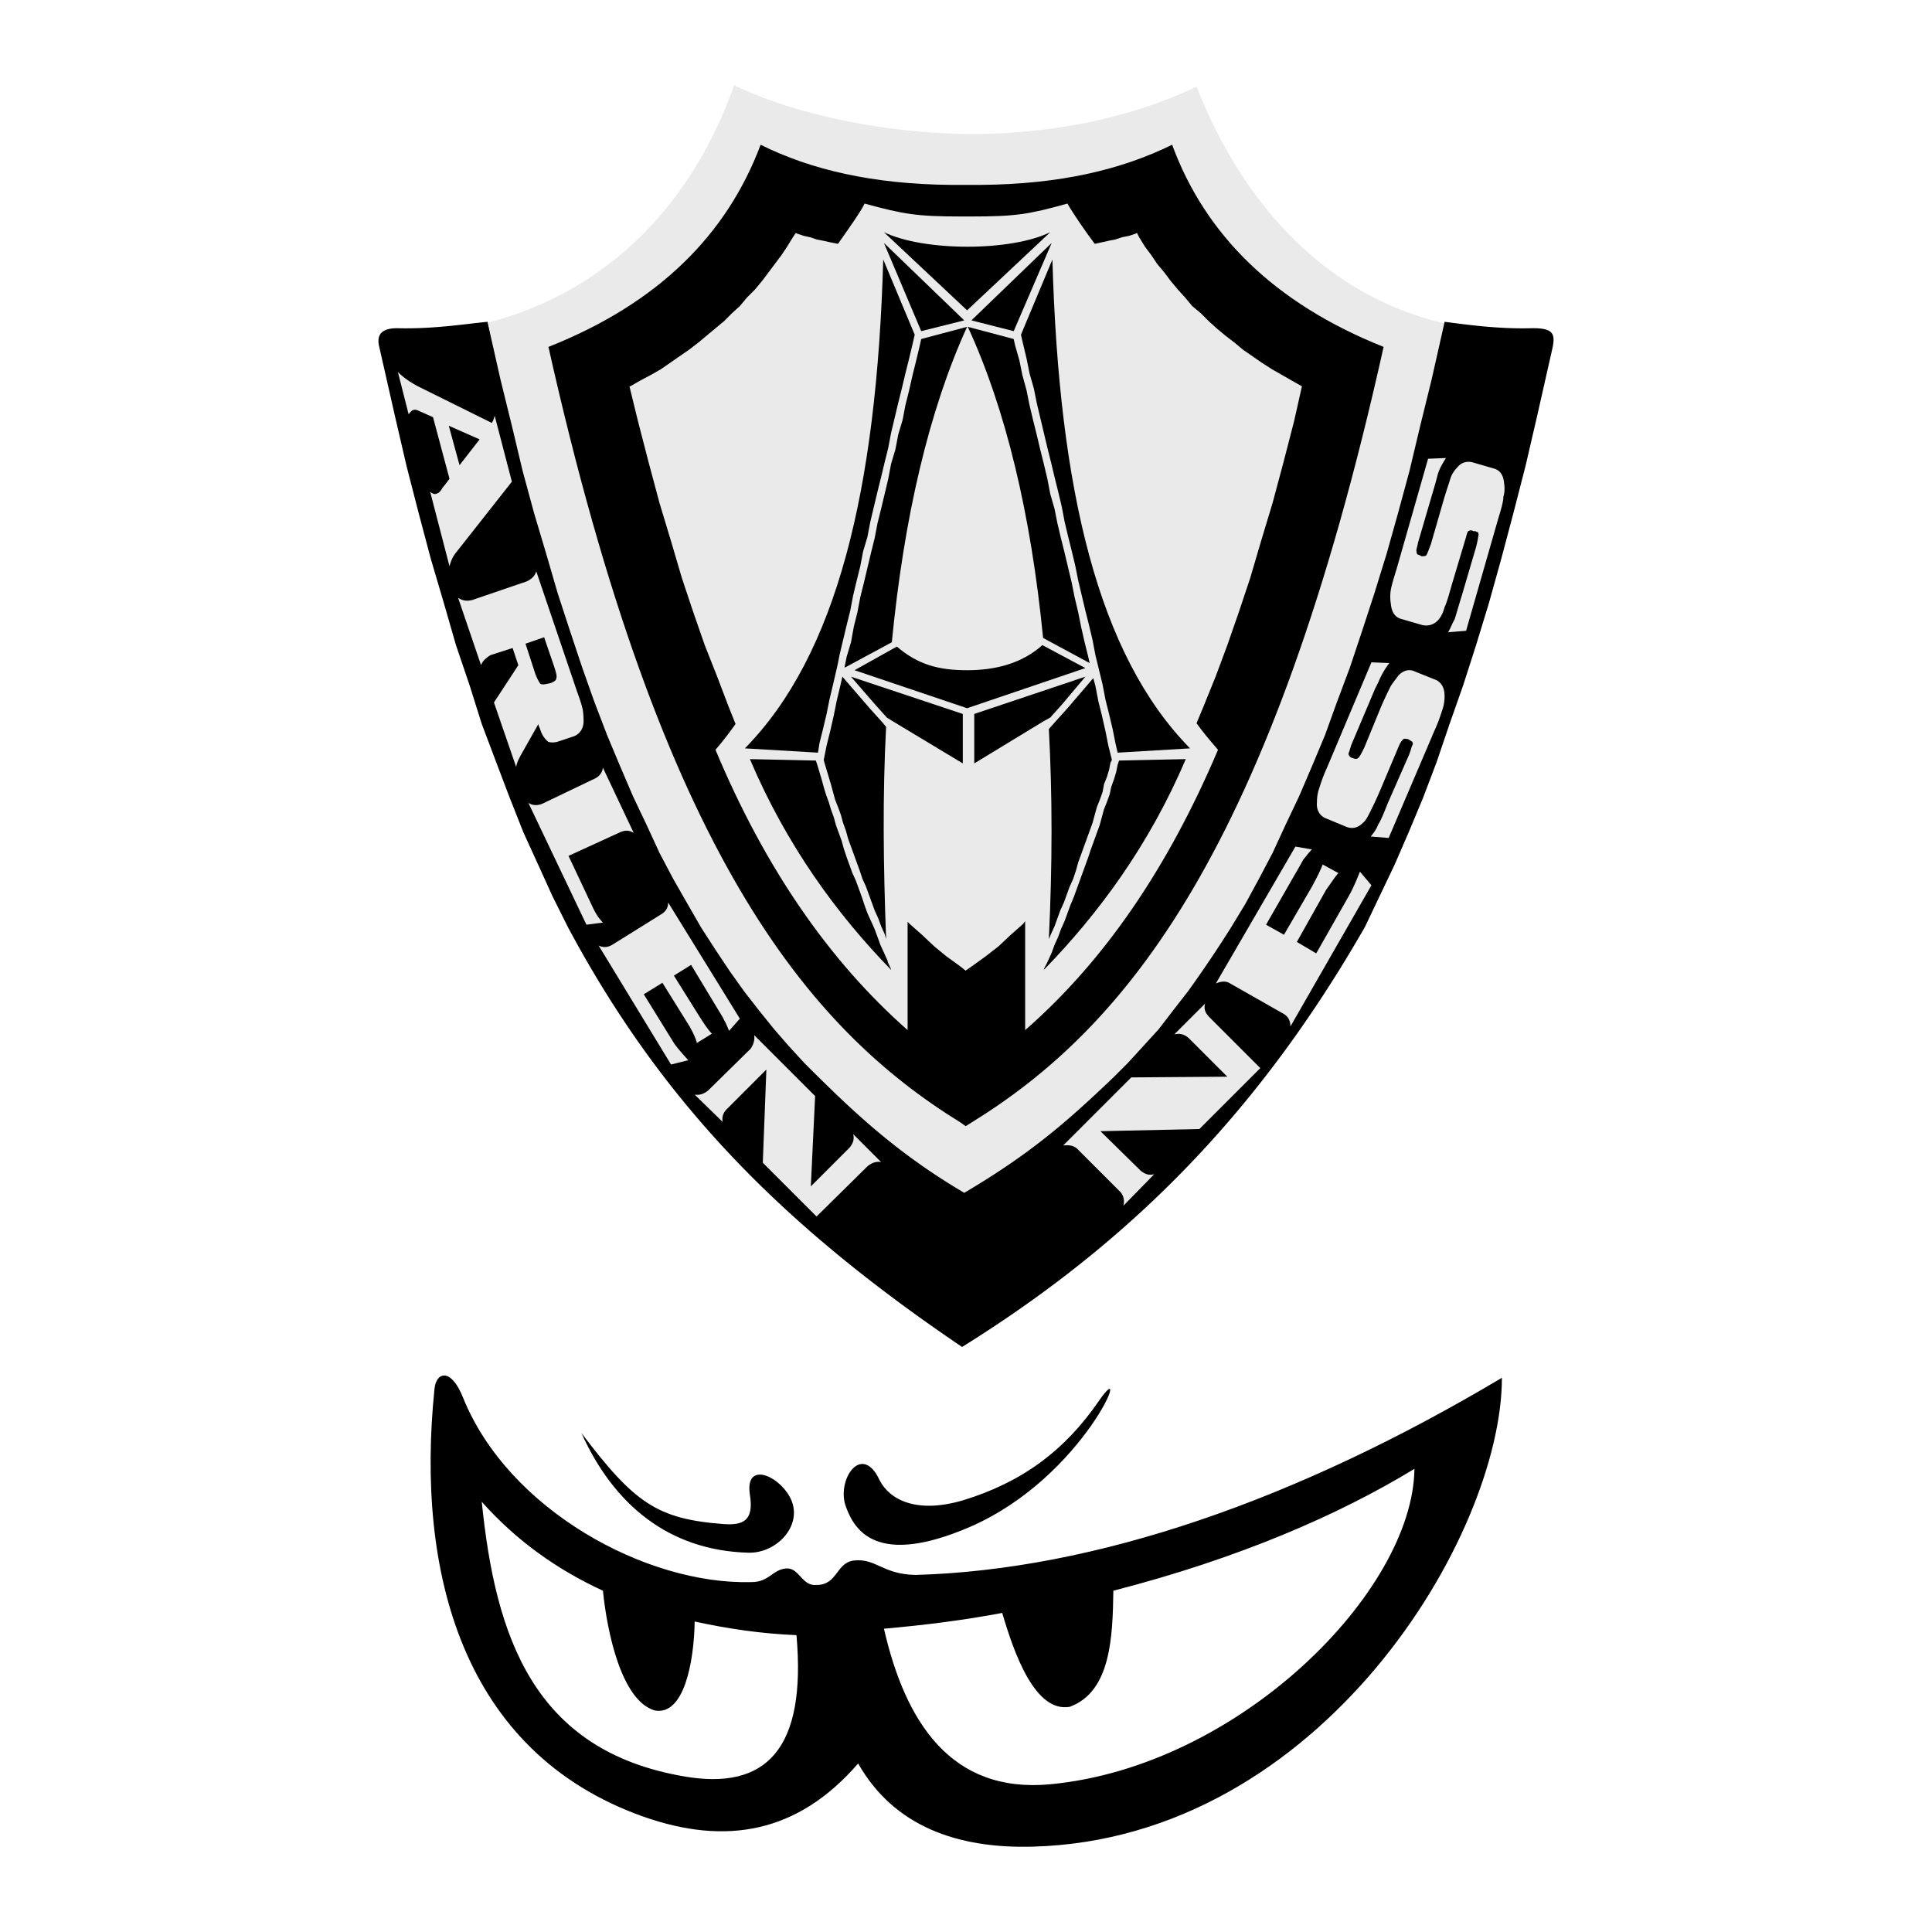 <svg xmlns="http://www.w3.org/2000/svg" width="2500" height="2500" viewBox="0 0 192.756 192.756"><g fill-rule="evenodd" clip-rule="evenodd"><path fill="#fff" d="M0 0h192.756v192.756H0V0z"/><path d="M73.243 8.504C68.451 22.022 59.009 29.532 48.71 32.179l1.216 5.65 1.145 4.649 1.073 4.506 1.145 4.22 1.216 4.077 1.145 3.934 1.216 3.719 1.216 3.648 1.216 3.433 1.288 3.362 1.288 3.075 1.287 3.004 1.359 2.861 1.287 2.789 1.359 2.575 1.431 2.503 1.359 2.36 1.431 2.217 1.43 2.146 1.431 2.003 1.502 1.931 1.502 1.86 1.431 1.645 1.574 1.717c4.863 4.863 9.155 8.94 15.95 12.945 6.651-3.934 10.228-7.081 14.806-11.443l1.502-1.502 1.574-1.717 1.502-1.645 1.43-1.86 1.502-1.931a123.73 123.73 0 0 0 4.291-6.366l1.432-2.36 1.359-2.503 1.357-2.575 1.287-2.789 1.359-2.861 1.287-3.004 1.289-3.075 1.215-3.362 1.287-3.433 1.217-3.648 1.215-3.719 1.217-3.934 1.145-4.077 1.145-4.22 1.072-4.506 1.145-4.649 1.217-5.579c-10.729-2.503-19.598-10.657-24.676-23.603-6.438 3.075-14.449 4.792-23.103 4.72-8.16-.142-16.957-1.93-23.037-4.863z" fill="#ebeaea"/><path d="M84.901 67.512l2.36 2.718 1.216 1.359.572.357 7.01 4.22v-4.935l-11.158-3.719zm11.587-.644c2.932 0 5.508-.715 7.51-2.503l4.291 2.289-11.801 4.005-11.229-3.791 4.22-2.36c2.074 1.788 4.148 2.36 7.009 2.36zm11.801.644l-2.287 2.718-1.217 1.359-.645.357-6.938 4.22v-4.935l11.087-3.719zM96.202 31.964l-8.011-7.725 3.719 8.798 4.292-1.073zM74.816 75.737c3.648 8.583 8.655 15.449 14.091 21.028 0-.143-.358-.715-.358-.929l-.357-.787-.358-.787-.286-.787-.287-.786-.357-.787-.357-.787-.286-.787-.286-.858-.286-.787-.286-.787-.357-.787-.286-.787-.286-.787-.286-.858-.214-.787-.287-.787-.286-.786-.214-.787-.286-.787-.215-.715-.286-.787-.214-.715-.215-.787-.214-.715-.215-.715-.143-.429-6.583-.143zM88.12 25.885c-.644 23.031-4.649 39.481-13.804 48.779l7.295.429.144-.93.357-1.43.357-1.502.286-1.43.358-1.502c.5-2.217.357-1.431.644-2.932l.357-1.502.358-1.502.357-1.43.286-1.502.357-1.502.358-1.43.286-1.502.429-1.431.286-1.502.357-1.502.358-1.502.357-1.43.358-1.502.357-1.431.286-1.502.357-1.502.357-1.502.358-1.431.357-1.502.358-1.431.357-1.502.215-.93-3.143-7.51zm-5.936 49.924l.071.286.214.715.215.715.215.715.214.787.214.787.286.715.286.786.214.787.287.787.214.786.286.787.286.787.286.787.287.787.286.858.358.787.286.787.286.787.286.787.358.787.286.787.358.787.143.5c-.286-7.51-.357-14.448 0-21.171l-.357-.43-1.288-1.43-2.718-3.147-.214.93-.358 1.502-.286 1.431-.358 1.573-.357 1.431-.286 1.43zm6.794-11.73c1.216-12.517 3.72-23.174 7.51-31.471l-4.578 1.216-.143.644-.357 1.502-.357 1.43-.357 1.574-.358 1.43-.286 1.502-.43 1.431-.286 1.502-.429 1.431-.286 1.502-.357 1.502-.358 1.502-.357 1.431-.287 1.502-.357 1.43-.357 1.502-.357 1.502-.358 1.431-.286 1.502-.357 1.431-.286 1.574-.429 1.43-.215 1.073h.072l4.646-2.505zm7.939-32.115l8.01-7.725-3.791 8.798-4.219-1.073zm21.386 43.773c-3.646 8.583-8.725 15.449-14.162 21.028 0-.143.357-.715.43-.929l.357-.787.287-.787.357-.787.285-.786.357-.787.287-.787.285-.787.357-.858.287-.787.285-.787.287-.787.285-.787.287-.787.285-.858.287-.787.285-.787.287-.786.215-.787.213-.787.287-.715.285-.787.145-.715.285-.787.215-.715.143-.715.143-.429 6.654-.143zM105 25.885c.643 23.031 4.578 39.481 13.732 48.779l-7.225.429-.215-.93-.285-1.43-.357-1.502-.357-1.43-.287-1.502c-.572-2.36-.285-1.144-.715-2.932l-.285-1.502-.357-1.502-.359-1.43-.357-1.502-.357-1.502-.285-1.43-.357-1.502-.359-1.431-.357-1.502-.285-1.502-.357-1.502-.357-1.43-.357-1.502-.359-1.431-.357-1.502-.357-1.502-.357-1.502-.285-1.431-.43-1.502-.285-1.431-.359-1.502-.213-.93 3.14-7.51zm5.936 49.924l-.143.286-.143.715-.215.715-.287.715-.143.787-.285.787-.287.715-.215.786-.213.787-.287.787-.285.786-.287.787-.285.787-.287.787-.215.787-.285.858-.357.787-.287.787-.285.787-.357.787-.287.787-.285.787-.357.787-.215.5c.357-7.51.357-14.305 0-20.957l.572-.644 1.287-1.43 2.574-3.004.215.787.287 1.502.357 1.431.357 1.573.285 1.431.358 1.43zm-6.866-12.16c-1.217-12.374-3.721-22.816-7.511-31.042l4.577 1.216.143.644.43 1.502.287 1.43.43 1.574.285 1.43.357 1.502.357 1.431.357 1.502.357 1.431.357 1.502.287 1.502.43 1.502.285 1.431.357 1.502.357 1.43.357 1.502.359 1.502.285 1.431.357 1.502.287 1.431.357 1.574.357 1.43.143.644-4.644-2.505zM88.191 23.167l8.297 7.796 8.297-7.796c-3.933 1.931-12.588 1.931-16.594 0z"/><path d="M97.918 18.446h-3.075c-7.725-.072-13.947-1.502-18.954-4.006-3.362 8.941-10.156 15.807-21.171 20.17 11.301 50.496 25.82 67.948 41.126 77.39l.501.357.572-.357c15.307-9.441 29.897-26.894 41.125-77.39-10.941-4.363-17.809-11.229-21.1-20.17-5.077 2.504-11.227 3.935-19.024 4.006zm21.459 53.715l.715-1.716 1.215-3.004 1.145-3.076 1.145-3.29 1.145-3.433 1.072-3.648 1.145-3.791 1.074-4.006 1.072-4.148.787-3.504-1.002-.572-1.002-.572-1-.572-1.002-.644-.93-.643-.93-.644-.859-.715-.93-.715-.857-.715-.787-.715-.787-.787-.857-.715-.715-.858-.717-.787-.715-.858-.643-.858-.717-.858-.572-.858-.643-.858-.572-.93-.215-.429-.143.071-.645.215-.715.143-.645.215-.715.143-.643.143-.645.143h-.072c-.93-1.216-2.287-3.218-2.717-4.005-3.863 1.073-5.15 1.288-9.584 1.288h-1.001c-4.435 0-5.722-.215-9.656-1.288-.358.787-1.788 2.79-2.646 4.005h-.071l-.716-.143-.643-.143-.715-.143-.644-.215-.644-.143-.644-.215-.143-.071-.286.429-.572.93-.572.858-.644.858-.644.858-.644.858-.715.858-.787.787-.715.858-.787.715-.786.787-.858.715-.858.715-.858.715-.93.715-.93.644-.93.643-.93.644-1.001.571-1.073.572-1.001.572H62.8l.858 3.504 1.073 4.148 1.073 4.006 1.145 3.791 1.073 3.648 1.145 3.433 1.144 3.29 1.216 3.076 1.144 3.004.715 1.788c-.5.715-1.144 1.573-2.002 2.575 4.935 11.801 11.372 21.1 19.168 27.966v-10.8l.214.215 1.216 1.073 1.215 1.145 1.216 1.001 1.287.93.644.501.715-.501 1.287-.93 1.287-1.001 1.217-1.145 1.215-1.073.215-.286v10.872c7.867-6.867 14.234-16.165 19.24-27.966-.928-1.074-1.573-1.861-2.143-2.647z"/><path d="M154.852 34.896l-1.502 6.652-1.145 4.935-1.215 4.721-1.217 4.578-1.215 4.363-1.289 4.22-1.287 4.006-1.359 3.862-1.287 3.791-1.357 3.577-1.432 3.433-1.43 3.29-1.502 3.147-1.432 3.004c-10.371 18.096-22.959 31.185-40.196 41.913-17.523-11.873-29.754-23.961-39.338-41.913l-1.502-3.004-1.43-3.147-1.502-3.29-1.359-3.434-1.359-3.577-1.431-3.791-1.215-3.862-1.359-4.006-1.216-4.22-1.288-4.363-1.216-4.578-1.216-4.721-1.145-4.935-1.573-6.938c-.286-1.145.143-1.931 2.002-1.859 3.505.071 6.581-.429 8.798-.644l1.287 5.722 1.145 4.649 1.073 4.506 1.145 4.22 1.216 4.077 1.145 3.934 1.216 3.719 1.216 3.648 1.216 3.433 1.288 3.362 1.288 3.075 1.287 3.004 1.359 2.861 1.287 2.789 1.359 2.575 1.431 2.503 1.359 2.36 1.431 2.217 1.43 2.146 1.431 2.003 1.502 1.931 1.502 1.86 1.431 1.645 1.574 1.717c4.863 4.863 9.155 8.94 15.95 12.945 6.651-3.934 10.228-7.081 14.806-11.443l1.502-1.502 1.574-1.717 1.502-1.645 1.43-1.86 1.502-1.931a123.73 123.73 0 0 0 4.291-6.366l1.432-2.36 1.359-2.503 1.357-2.575 1.287-2.789 1.359-2.861 1.287-3.004 1.289-3.075 1.215-3.362 1.287-3.433 1.217-3.648 1.215-3.719 1.217-3.934 1.145-4.077 1.145-4.22 1.072-4.506 1.145-4.649 1.287-5.722c2.217.286 5.223.715 8.512.644 2.426-.07 2.569.573 2.212 2.146z"/><path d="M49.354 41.477l1.716 6.581-5.579 7.081c-.287.358-.501.787-.644 1.359l-1.931-7.439c.143.143.429.287.572.215.286-.072.429-.215.644-.572l.715-.93-1.645-6.151-1.288-.572c-.286-.143-.5-.215-.644-.143-.143 0-.286.143-.5.429l-1.073-4.22c.572.572 1.216 1.001 2.003 1.431l7.367 3.648c.143-.216.215-.431.287-.717zm-3.505 4.935l2.002-2.575-3.076-1.359 1.074 3.934zM51.714 66.367l-.572-1.716-2.218.715c-.429.286-.787.572-.93 1.001l-2.289-6.723c.43.286.858.358 1.431.214l5.436-1.859c.429-.215.787-.501.93-1.001l4.077 12.016c.286.787.5 1.431.572 1.859.072.501.072.858.072 1.216-.072.715-.429 1.145-.93 1.359l-1.717.572c-.357.071-.572.071-.858 0-.358-.286-.644-.644-.858-1.359-.072-.143-.143-.287-.143-.429l-1.574 2.789c-.286.501-.572 1.001-.644 1.502l-2.217-6.437 2.432-3.719zm.715-2.145l1.001 3.075c.214.501.357.787.5.93.072.071.357.071.644 0l.358-.072c.358-.143.572-.286.572-.5.071-.143 0-.5-.214-1.145l-1.002-2.932-1.859.644zM60.154 92.044l-1.645.214L52.715 80.1c.429.286.93.286 1.431.072l5.221-2.503c.429-.214.715-.572.787-1.073l3.075 6.508c-.429-.286-.858-.286-1.358-.071l-5.15 2.36 2.36 5.007c.357.786.715 1.287 1.073 1.644zM68.951 96.265l-1.716 1.072 2.503 4.006c.5.787.93 1.431 1.287 1.788l-1.501.93c-.072-.357-.287-.858-.716-1.646l-2.718-4.362-1.859 1.145 3.004 4.863c.286.429.787 1.001 1.431 1.717l-1.717.429-7.224-11.873c.429.215.858.215 1.358-.071l4.936-3.076c.429-.286.644-.644.644-1.144l7.152 11.587-1.073 1.216c-.215-.501-.358-.858-.5-1.073-.072-.215-.358-.644-.787-1.358l-2.504-4.15zM81.325 109.354l-.429 9.012 3.862-3.862c.357-.429.5-.858.357-1.358l2.79 2.789c-.5-.071-.93.071-1.359.429l-5.078 5.007-5.364-5.364.357-9.298-3.934 3.934c-.429.429-.5.858-.429 1.287l-2.789-2.718c.5.072.93-.071 1.359-.429l4.22-4.148c.286-.43.429-.858.357-1.359l6.08 6.078zM112.867 107.493l9.584-.071-3.861-3.862c-.43-.357-.859-.5-1.432-.357l3.076-3.075c-.143.5 0 .93.43 1.358l5.078 5.078-6.08 6.08-9.871.215 4.006 3.934c.43.357.859.5 1.359.357l-3.076 3.147c.145-.572 0-1.073-.357-1.431l-4.221-4.221c-.357-.357-.857-.429-1.43-.357l6.795-6.795zM126.314 92.259l1.787 1.001 2.789-4.792c.502-.93.859-1.645 1.074-2.217l1.572.858c-.285.286-.643.858-1.215 1.645l-2.934 5.221 1.932 1.145 3.291-5.794c.285-.5.643-1.287 1.072-2.36l1.145 1.359-8.082 14.09c0-.571-.215-1.001-.715-1.287l-5.293-3.004c-.43-.286-.93-.215-1.432 0l7.939-13.661 1.645.286c-.428.429-.643.787-.857 1.001-.143.287-.43.787-.93 1.646l-2.788 4.863zM136.828 66.081l1.787.071c-.428.572-.785 1.145-1.072 1.86l-.357.715-2.361 5.579c-.143.429-.213.715-.285.858 0 .214.143.357.285.429l.215.072c.215.071.359.071.502-.072s.285-.429.572-1.001l1.645-4.006a38.51 38.51 0 0 1 1.002-2.146c.285-.429.572-.787.787-1.073.5-.501 1.072-.644 1.645-.358l2.145.858c.502.286.787.787.787 1.574 0 .5-.07.93-.215 1.359-.143.429-.357 1.145-.785 2.074l-4.578 10.729-1.789-.143c.287-.358.572-.715.715-1.144.287-.43.572-1.145 1.002-2.218l2.074-4.72c.215-.501.287-.93.357-1.001.072-.143.072-.215 0-.357 0 0-.07-.072-.215-.143l-.213-.143c-.215 0-.359-.072-.43 0-.143.071-.287.286-.43.572l-1.932 4.578c-.428 1.001-.785 1.716-1 2.146s-.43.858-.717 1.073c-.5.5-1.072.644-1.715.358l-2.074-.858c-.572-.287-.859-.858-.787-1.574 0-.501.07-.93.215-1.359.143-.429.357-1.145.785-2.074l4.435-10.515zM142.479 45.769l1.787-.072c-.357.572-.715 1.144-.857 1.788l-.215.787-1.717 5.865c-.07.429-.215.715-.143.93 0 .143.072.286.215.286l.285.143c.215 0 .43 0 .502-.143.07-.143.215-.501.428-1.073l1.217-4.22c.285-1.001.572-1.788.715-2.289.143-.429.357-.787.645-1.073.43-.572 1-.715 1.572-.572l2.219.644c.572.215.857.644.93 1.431.07.429.07.93-.072 1.359 0 .5-.215 1.216-.5 2.146l-3.219 11.229-1.789.143c.287-.501.43-.93.645-1.287.143-.43.357-1.216.715-2.36l1.43-4.864c.145-.572.215-1.001.215-1.073.072-.143 0-.286 0-.357l-.285-.143h-.215c-.215-.143-.357-.071-.5 0-.072.071-.145.286-.215.572l-1.432 4.792c-.285 1.001-.5 1.788-.715 2.217-.143.572-.357.93-.572 1.216-.428.5-1 .715-1.645.572l-2.217-.644c-.572-.214-.859-.715-.93-1.501a4.296 4.296 0 0 1 0-1.359c.07-.429.285-1.144.572-2.074l3.146-11.016z" fill="#ebeaea"/><path d="M58.008 142.97c3.218 7.152 8.726 11.729 16.665 11.944 2.933.071 5.65-2.933 4.077-5.65-1.216-2.146-4.434-3.433-3.934-.144.43 2.646-.715 3.076-2.646 2.934-6.58-.501-8.869-2.075-14.162-9.084zm26.393 7.367c.858 2.36 3.075 6.008 12.373 2.003 11.515-5.007 16.38-17.667 12.875-12.589-3.434 5.007-7.725 8.154-13.589 9.942-4.649 1.358-7.295-.071-8.297-2.003-1.789-3.862-4.364 0-3.362 2.647zm-41.055-11.731c.143-1.717 1.645-2.217 2.861.858 4.506 11.158 18.239 18.668 28.753 18.382 1.788 0 2.074-1.216 3.433-1.358 1.359-.144 1.574 1.788 3.076 1.645 2.074 0 1.931-2.146 3.647-2.432 2.289-.286 2.861 1.358 6.223 1.431 17.88-.501 37.98-7.438 58.507-19.67 0 15.736-18.025 45.99-46.777 46.777-7.51.215-13.875-2.003-17.452-8.297-6.008 6.938-13.161 8.226-21.458 5.293-18.096-6.437-22.673-24.461-20.813-42.629zm56.646 22.316c1.217 4.148 3.291 9.942 6.725 9.37 4.148-1.502 4.291-7.081 4.363-11.587 12.516-3.219 22.529-7.582 30.039-12.159-.143 12.23-17.451 29.683-36.334 31.471-9.871.93-14.448-6.151-16.594-15.521 4.077-.358 8.011-.858 11.801-1.574zm-39.838-2.217c.429 4.22 1.86 10.943 5.15 11.944 2.932.572 3.934-4.792 4.005-8.869 3.29.716 6.652 1.217 10.156 1.359 1.001 11.372-3.004 15.521-11.229 14.09-15.02-2.574-18.811-13.947-20.17-27.394 3.505 3.935 7.582 6.796 12.088 8.87z"/></g></svg>